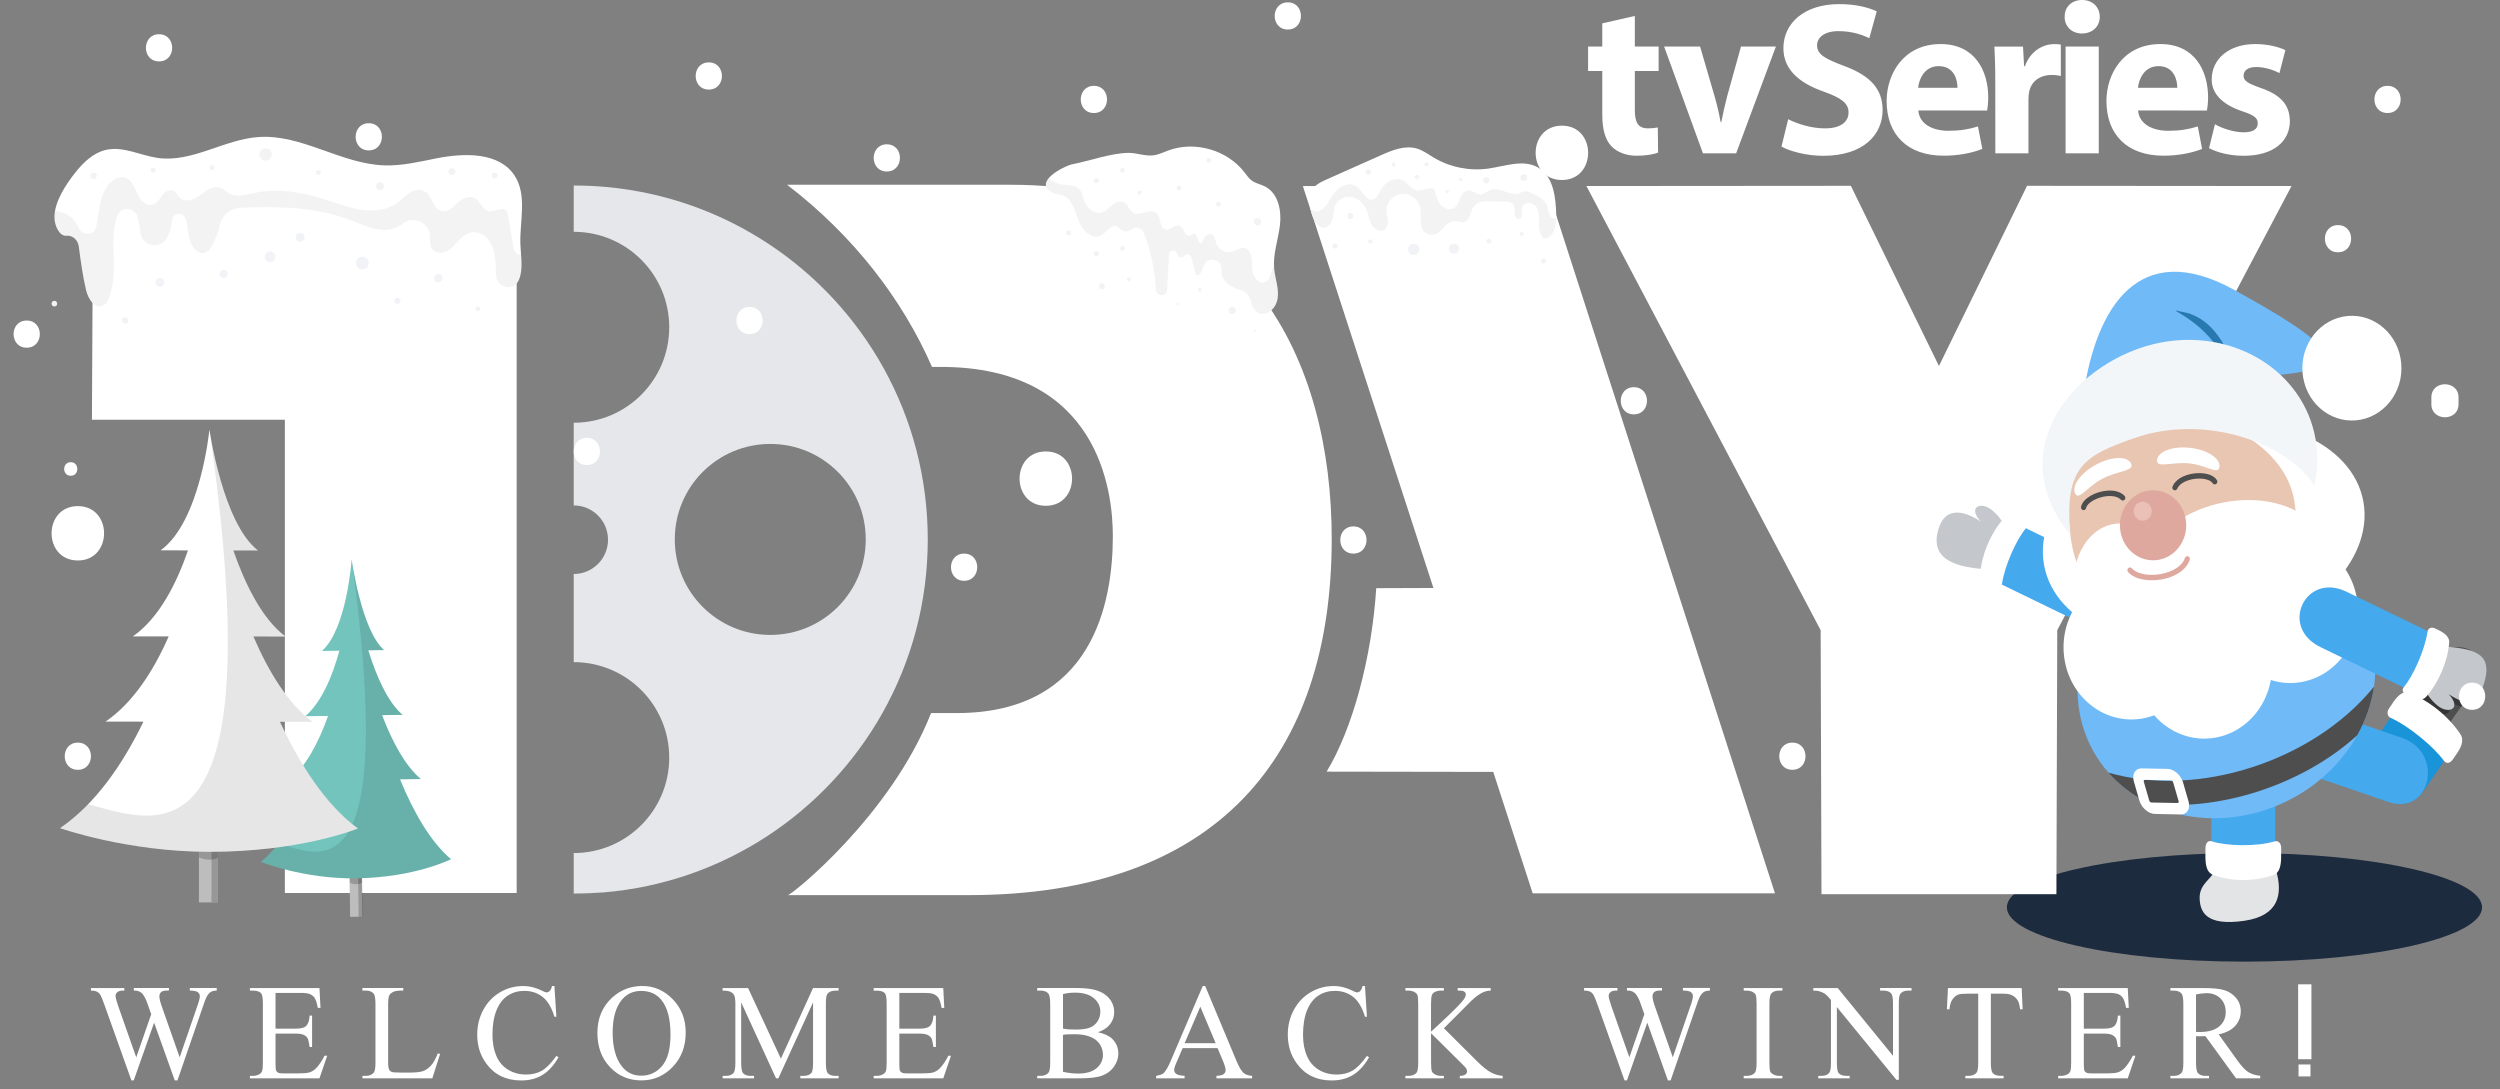 <?xml version="1.0" encoding="utf-8"?>
<!-- Generator: Adobe Illustrator 16.0.0, SVG Export Plug-In . SVG Version: 6.00 Build 0)  -->
<!DOCTYPE svg PUBLIC "-//W3C//DTD SVG 1.1//EN" "http://www.w3.org/Graphics/SVG/1.1/DTD/svg11.dtd">
<svg version="1.1" id="Layer_1" xmlns="http://www.w3.org/2000/svg" xmlns:xlink="http://www.w3.org/1999/xlink" x="0px" y="0px"
	 width="184.018px" height="80.191px" viewBox="0 0 184.018 80.191" enable-background="new 0 0 184.018 80.191"
	 xml:space="preserve">
<rect x="0" y="0" width="184.018" height="80.191" fill="#808080" stroke="none"/>
<polygon fill="#FFFFFF" points="6.854,13.563 38.03,13.563 38.03,65.731 20.968,65.731 20.968,30.896 6.767,30.896 "/>
<path fill-rule="evenodd" clip-rule="evenodd" fill="#1D2B3F" d="M165.208,70.784c9.633,0,17.49-1.795,17.49-3.998
	c0-2.2-7.857-3.997-17.49-3.997c-9.631,0-17.488,1.797-17.488,3.997C147.72,68.989,155.577,70.784,165.208,70.784z"/>
<path fill="#FFFFFF" d="M113.865,13.721l16.785,52.033h-17.834l-2.902-8.937l-12.265-0.02c1.896-3.123,3.326-8.36,3.652-13.502
	l4.209-0.015L95.9,13.697L113.865,13.721z"/>
<path fill="#E5E7EA" d="M42.229,65.77v-2.979c3.889,0,7.031-3.146,7.031-7.023c0-3.886-3.146-7.031-7.031-7.031V42.25
	c1.396,0,2.526-1.131,2.526-2.521c0-1.396-1.131-2.526-2.526-2.526v-6.086c3.889,0,7.031-3.146,7.031-7.03
	c0-3.884-3.146-7.025-7.031-7.025v-3.406c0.805,0,1.596,0.036,2.37,0.105c8.823,0.797,16.378,5.983,20.457,13.365
	c2.063,3.73,3.234,8.021,3.234,12.589c0,4.642-1.211,8.989-3.335,12.769c-4.127,7.33-11.696,12.463-20.521,13.203
	C43.712,65.739,42.973,65.77,42.229,65.77L42.229,65.77z M56.7,32.677c-3.885,0-7.031,3.146-7.031,7.027
	c0,3.888,3.146,7.031,7.031,7.031c3.883,0,7.025-3.146,7.025-7.031C63.73,35.823,60.583,32.677,56.7,32.677z"/>
<path fill="#FFFFFF" d="M68.602,27.007h0.642c11.645,0,12.669,9.148,12.669,12.445c0,4.906-1.466,13.035-11.497,13.035h-1.882
	c-2.986,7.58-10.286,13.4-10.535,13.4h13.296c18.233,0,26.729-10.184,26.729-26.218c0-13.186-6.146-26.069-23.579-26.069H57.936
	C62.841,17.359,66.434,22.052,68.602,27.007z"/>
<path fill="#FFFFFF" d="M117.94,1.719v1.704h-1.045v1.803h1.045v3.216c0,1.107,0.229,1.865,0.681,2.332
	c0.387,0.399,1.045,0.689,1.834,0.689c0.688,0,1.271-0.101,1.592-0.229l-0.02-1.85c-0.179,0.029-0.421,0.063-0.726,0.063
	c-0.74,0-0.966-0.435-0.966-1.383v-2.84h1.752V3.425h-1.752V1.174L117.94,1.719L117.94,1.719z M122.492,3.425l2.856,7.859h2.445
	l2.926-7.859h-2.569l-1.015,3.648c-0.177,0.675-0.306,1.271-0.435,1.913h-0.051c-0.109-0.627-0.259-1.254-0.447-1.913l-1.063-3.646
	L122.492,3.425L122.492,3.425z"/>
<path fill="#FFFFFF" d="M131.129,10.789c0.611,0.342,1.834,0.68,3.072,0.68c2.976,0,4.373-1.563,4.373-3.377
	c0-1.525-0.899-2.522-2.813-3.229c-1.396-0.531-2.011-0.836-2.011-1.527c0-0.563,0.517-1.045,1.576-1.045
	c1.061,0,1.834,0.31,2.269,0.519l0.547-1.979c-0.646-0.289-1.545-0.528-2.767-0.528c-2.559,0-4.104,1.396-4.104,3.247
	c0,1.574,1.179,2.571,2.979,3.198c1.304,0.468,1.816,0.854,1.816,1.527c0,0.707-0.599,1.174-1.724,1.174
	c-1.045,0-2.06-0.338-2.718-0.676L131.129,10.789L131.129,10.789z M162.602,10.903c0.601,0.321,1.517,0.563,2.541,0.563
	c2.252,0,3.408-1.098,3.408-2.561c-0.017-1.158-0.644-1.914-2.138-2.428c-0.965-0.338-1.271-0.531-1.271-0.9
	c0-0.397,0.338-0.644,0.938-0.644c0.674,0,1.351,0.257,1.703,0.448l0.437-1.688c-0.479-0.241-1.304-0.45-2.222-0.45
	c-1.944,0-3.199,1.109-3.199,2.593c-0.016,0.916,0.611,1.802,2.236,2.35c0.916,0.306,1.151,0.498,1.151,0.898
	c0,0.397-0.305,0.655-1.045,0.655c-0.724,0-1.653-0.317-2.104-0.595L162.602,10.903L162.602,10.903z M162.449,8.135
	c0.028-0.18,0.082-0.546,0.082-0.964c0-1.944-0.967-3.928-3.508-3.928c-2.732,0-3.974,2.203-3.974,4.196
	c0,2.461,1.526,4.021,4.194,4.021c1.063,0,2.043-0.181,2.847-0.499l-0.317-1.654c-0.658,0.21-1.339,0.32-2.175,0.32
	c-1.142,0-2.139-0.48-2.219-1.496L162.449,8.135L162.449,8.135z M157.369,6.464c0.063-0.658,0.479-1.596,1.513-1.596
	c1.125,0,1.383,0.997,1.383,1.596H157.369L157.369,6.464z M154.484,11.288V3.425h-2.441v7.859L154.484,11.288L154.484,11.288z
	 M153.262,0c-0.789,0-1.304,0.531-1.287,1.238c-0.017,0.676,0.498,1.227,1.271,1.227c0.806,0,1.313-0.551,1.313-1.227
	C154.548,0.532,154.049,0,153.262,0L153.262,0z M146.871,11.288h2.438V7.3c0-0.19,0.021-0.39,0.052-0.547
	c0.157-0.759,0.771-1.235,1.674-1.235c0.271,0,0.479,0.03,0.656,0.079V3.281c-0.179-0.032-0.289-0.032-0.517-0.032
	c-0.756,0-1.722,0.482-2.123,1.624h-0.063l-0.079-1.442h-2.104c0.03,0.677,0.063,1.433,0.063,2.59L146.871,11.288L146.871,11.288z
	 M146.268,8.135c0.031-0.18,0.08-0.546,0.08-0.964c0-1.944-0.965-3.928-3.506-3.928c-2.729,0-3.972,2.203-3.972,4.196
	c0,2.461,1.522,4.021,4.195,4.021c1.063,0,2.041-0.181,2.848-0.499l-0.321-1.654c-0.658,0.21-1.334,0.32-2.171,0.32
	c-1.145,0-2.139-0.48-2.219-1.496L146.268,8.135L146.268,8.135z M141.188,6.464c0.063-0.658,0.479-1.596,1.515-1.596
	c1.127,0,1.383,0.997,1.383,1.596H141.188z"/>
<g>
	<path fill="#FFFFFF" d="M15.953,72.728v0.188c-0.177,0-0.317,0.03-0.426,0.091c-0.107,0.062-0.212,0.178-0.313,0.35
		c-0.063,0.117-0.164,0.389-0.305,0.813l-1.847,5.355h-0.198l-1.519-4.248l-1.5,4.248H9.672l-1.969-5.521
		c-0.148-0.409-0.244-0.649-0.287-0.721C7.35,73.151,7.261,73.056,7.149,73c-0.111-0.056-0.263-0.085-0.454-0.085v-0.188H9.15v0.188
		H9.033c-0.173,0-0.304,0.038-0.394,0.114s-0.135,0.169-0.135,0.278c0,0.116,0.07,0.381,0.211,0.791l1.313,3.731l1.103-3.176
		l-0.199-0.557l-0.158-0.445c-0.069-0.16-0.147-0.303-0.233-0.428c-0.039-0.063-0.09-0.115-0.152-0.158
		c-0.082-0.06-0.164-0.101-0.246-0.123c-0.059-0.021-0.156-0.029-0.293-0.029v-0.188h2.584v0.188h-0.176
		c-0.18,0-0.313,0.038-0.398,0.114s-0.129,0.183-0.129,0.319c0,0.168,0.074,0.457,0.224,0.866l1.271,3.615l1.26-3.662
		c0.148-0.405,0.224-0.688,0.224-0.844c0-0.078-0.024-0.149-0.073-0.214c-0.049-0.065-0.108-0.108-0.179-0.132
		c-0.125-0.043-0.287-0.064-0.486-0.064v-0.188h1.984V72.728z"/>
	<path fill="#FFFFFF" d="M20.281,73.086v2.631h1.466c0.379,0,0.633-0.059,0.762-0.176c0.168-0.147,0.262-0.41,0.281-0.785h0.182
		v2.31h-0.182c-0.047-0.324-0.093-0.531-0.136-0.621c-0.063-0.113-0.159-0.202-0.293-0.268c-0.133-0.064-0.338-0.097-0.614-0.097
		h-1.466v2.187c0,0.293,0.015,0.471,0.041,0.532c0.027,0.063,0.074,0.113,0.142,0.152c0.066,0.039,0.188,0.059,0.369,0.059h1.131
		c0.375,0,0.646-0.024,0.816-0.075c0.171-0.052,0.333-0.152,0.489-0.306c0.203-0.207,0.41-0.514,0.621-0.92h0.193l-0.568,1.664
		h-5.121v-0.182h0.234c0.156,0,0.305-0.037,0.445-0.111c0.104-0.055,0.178-0.134,0.217-0.237c0.039-0.103,0.059-0.316,0.059-0.642
		v-4.318c0-0.418-0.043-0.676-0.129-0.772c-0.121-0.129-0.318-0.193-0.592-0.193h-0.234v-0.188h5.121l0.076,1.459h-0.199
		c-0.065-0.353-0.142-0.594-0.226-0.725s-0.206-0.229-0.366-0.296c-0.133-0.055-0.363-0.082-0.691-0.082H20.281z"/>
	<path fill="#FFFFFF" d="M32.226,77.539l0.17,0.035l-0.574,1.799h-5.145v-0.182h0.252c0.277,0,0.479-0.09,0.604-0.271
		c0.069-0.104,0.104-0.348,0.104-0.727v-4.289c0-0.41-0.047-0.67-0.141-0.779c-0.129-0.141-0.318-0.211-0.568-0.211h-0.252v-0.188
		h3.006v0.188c-0.348-0.008-0.593,0.023-0.734,0.094c-0.143,0.071-0.241,0.157-0.297,0.262c-0.055,0.104-0.082,0.354-0.082,0.753
		v4.172c0,0.27,0.027,0.455,0.082,0.557c0.043,0.07,0.105,0.121,0.188,0.152s0.336,0.047,0.762,0.047h0.486
		c0.508,0,0.863-0.038,1.065-0.114c0.203-0.075,0.393-0.209,0.565-0.397C31.892,78.25,32.062,77.949,32.226,77.539z"/>
	<path fill="#FFFFFF" d="M40.808,72.576l0.146,2.262h-0.146c-0.203-0.676-0.492-1.162-0.867-1.459s-0.825-0.444-1.354-0.444
		c-0.438,0-0.835,0.111-1.192,0.337c-0.356,0.225-0.638,0.582-0.841,1.071c-0.203,0.49-0.305,1.1-0.305,1.825
		c0,0.599,0.096,1.117,0.287,1.56c0.19,0.441,0.48,0.778,0.869,1.014c0.39,0.235,0.829,0.352,1.321,0.352
		c0.435,0,0.814-0.092,1.144-0.274c0.329-0.184,0.688-0.549,1.084-1.096l0.157,0.1c-0.336,0.586-0.726,1.017-1.169,1.292
		c-0.442,0.275-0.97,0.413-1.579,0.413c-1.102,0-1.952-0.408-2.555-1.226c-0.453-0.604-0.68-1.321-0.68-2.149
		c0-0.66,0.148-1.269,0.448-1.822c0.299-0.554,0.708-0.985,1.228-1.292c0.521-0.307,1.086-0.46,1.699-0.46
		c0.483,0,0.959,0.119,1.424,0.357c0.141,0.073,0.238,0.11,0.293,0.11c0.09,0,0.168-0.032,0.234-0.1
		c0.086-0.086,0.145-0.209,0.176-0.369L40.808,72.576L40.808,72.576z"/>
	<path fill="#FFFFFF" d="M47.287,72.576c0.858,0,1.604,0.327,2.237,0.981c0.634,0.653,0.949,1.472,0.949,2.451
		c0,1.013-0.316,1.852-0.952,2.518c-0.635,0.666-1.404,0.999-2.312,0.999c-0.918,0-1.688-0.325-2.307-0.977
		c-0.618-0.65-0.929-1.49-0.929-2.521c0-1.055,0.357-1.916,1.072-2.584C45.674,72.865,46.42,72.576,47.287,72.576z M47.193,72.939
		c-0.594,0-1.069,0.221-1.43,0.662c-0.445,0.547-0.668,1.348-0.668,2.401c0,1.09,0.23,1.927,0.691,2.509
		c0.358,0.444,0.83,0.668,1.412,0.668c0.625,0,1.141-0.243,1.547-0.729c0.405-0.486,0.608-1.255,0.608-2.306
		c0-1.142-0.223-1.986-0.668-2.537C48.324,73.162,47.826,72.939,47.193,72.939z"/>
	<path fill="#FFFFFF" d="M57.122,79.373l-2.566-5.59v4.436c0,0.41,0.045,0.666,0.135,0.769c0.117,0.137,0.31,0.205,0.574,0.205h0.24
		v0.182h-2.314v-0.182h0.234c0.277,0,0.475-0.084,0.592-0.252c0.074-0.109,0.111-0.351,0.111-0.722v-4.342
		c0-0.293-0.031-0.504-0.094-0.633c-0.048-0.094-0.133-0.172-0.256-0.234c-0.122-0.062-0.318-0.094-0.589-0.094v-0.188h1.875
		l2.414,5.196l2.367-5.196h1.881v0.188h-0.223c-0.285,0-0.488,0.084-0.609,0.252c-0.069,0.103-0.104,0.338-0.104,0.709v4.342
		c0,0.41,0.045,0.666,0.135,0.769c0.121,0.137,0.313,0.205,0.58,0.205h0.223v0.182H58.91v-0.182h0.233
		c0.285,0,0.486-0.084,0.604-0.252c0.065-0.109,0.1-0.351,0.1-0.722v-4.436l-2.555,5.59H57.122z"/>
	<path fill="#FFFFFF" d="M66.197,73.086v2.631h1.466c0.379,0,0.633-0.059,0.762-0.176c0.168-0.147,0.262-0.41,0.281-0.785h0.182
		v2.31h-0.182c-0.047-0.324-0.093-0.531-0.136-0.621c-0.063-0.113-0.159-0.202-0.293-0.268c-0.133-0.064-0.338-0.097-0.614-0.097
		h-1.466v2.187c0,0.293,0.015,0.471,0.041,0.532c0.027,0.063,0.074,0.113,0.142,0.152c0.066,0.039,0.188,0.059,0.369,0.059h1.131
		c0.375,0,0.646-0.024,0.816-0.075c0.171-0.052,0.333-0.152,0.489-0.306c0.203-0.207,0.41-0.514,0.621-0.92h0.193l-0.568,1.664
		H64.31v-0.182h0.234c0.156,0,0.305-0.037,0.444-0.111c0.105-0.055,0.179-0.134,0.218-0.237c0.039-0.103,0.059-0.316,0.059-0.642
		v-4.318c0-0.418-0.043-0.676-0.129-0.772c-0.121-0.129-0.318-0.193-0.592-0.193H64.31v-0.188h5.121l0.076,1.459h-0.199
		c-0.065-0.353-0.142-0.594-0.226-0.725s-0.206-0.229-0.366-0.296c-0.133-0.055-0.363-0.082-0.691-0.082H66.197z"/>
	<path fill="#FFFFFF" d="M80.812,75.98c0.461,0.098,0.808,0.254,1.037,0.469c0.313,0.305,0.469,0.672,0.469,1.102
		c0,0.332-0.104,0.649-0.313,0.952c-0.209,0.304-0.496,0.523-0.861,0.662c-0.365,0.14-0.921,0.208-1.667,0.208h-3.129v-0.182h0.246
		c0.277,0,0.479-0.088,0.604-0.265c0.069-0.112,0.104-0.354,0.104-0.727v-4.295c0-0.41-0.047-0.67-0.141-0.779
		c-0.125-0.141-0.314-0.211-0.568-0.211h-0.246v-0.188h2.871c0.531,0,0.959,0.039,1.283,0.116c0.492,0.117,0.867,0.326,1.125,0.628
		c0.258,0.301,0.387,0.646,0.387,1.036c0,0.328-0.102,0.623-0.305,0.886C81.506,75.655,81.206,75.851,80.812,75.98z M78.245,75.717
		c0.121,0.023,0.259,0.04,0.413,0.051c0.153,0.01,0.324,0.015,0.513,0.015c0.479,0,0.839-0.051,1.075-0.152
		c0.235-0.101,0.42-0.258,0.551-0.469s0.196-0.443,0.196-0.697c0-0.391-0.16-0.722-0.48-0.992c-0.32-0.271-0.781-0.407-1.383-0.407
		c-0.328,0-0.623,0.035-0.885,0.104V75.717z M78.245,78.892c0.375,0.086,0.748,0.129,1.119,0.129c0.594,0,1.046-0.133,1.355-0.398
		c0.31-0.265,0.466-0.592,0.466-0.979c0-0.263-0.069-0.513-0.211-0.75c-0.141-0.238-0.37-0.427-0.688-0.563
		c-0.318-0.137-0.71-0.205-1.176-0.205c-0.202,0-0.377,0.003-0.521,0.009c-0.145,0.007-0.26,0.02-0.346,0.038V78.892z"/>
	<path fill="#FFFFFF" d="M89.622,77.152H87.05l-0.451,1.049c-0.113,0.254-0.17,0.443-0.17,0.568c0,0.104,0.049,0.196,0.146,0.274
		c0.097,0.078,0.305,0.127,0.62,0.146v0.182h-2.092V79.19c0.281-0.051,0.461-0.115,0.539-0.193c0.168-0.156,0.353-0.475,0.551-0.955
		l2.339-5.467h0.176l2.309,5.525c0.188,0.444,0.357,0.733,0.51,0.866c0.153,0.134,0.363,0.207,0.634,0.224v0.182h-2.62V79.19
		c0.266-0.012,0.443-0.057,0.536-0.132c0.092-0.076,0.138-0.169,0.138-0.278c0-0.141-0.064-0.367-0.193-0.68L89.622,77.152z
		 M89.482,76.789L88.351,74.1l-1.154,2.688H89.482z"/>
	<path fill="#FFFFFF" d="M100.471,72.576l0.146,2.262h-0.146c-0.203-0.676-0.492-1.162-0.867-1.459s-0.826-0.444-1.354-0.444
		c-0.438,0-0.835,0.111-1.192,0.337c-0.356,0.225-0.638,0.582-0.841,1.071c-0.203,0.49-0.305,1.1-0.305,1.825
		c0,0.599,0.096,1.117,0.287,1.56c0.19,0.441,0.48,0.778,0.869,1.014c0.39,0.235,0.829,0.352,1.321,0.352
		c0.435,0,0.814-0.092,1.144-0.274c0.328-0.184,0.688-0.549,1.084-1.096l0.157,0.1c-0.336,0.586-0.726,1.017-1.169,1.292
		c-0.442,0.275-0.97,0.413-1.579,0.413c-1.102,0-1.952-0.408-2.555-1.226c-0.453-0.604-0.68-1.321-0.68-2.149
		c0-0.66,0.148-1.269,0.448-1.822c0.299-0.554,0.708-0.985,1.228-1.292s1.086-0.46,1.699-0.46c0.483,0,0.959,0.119,1.424,0.357
		c0.141,0.073,0.238,0.11,0.293,0.11c0.09,0,0.168-0.032,0.234-0.1c0.086-0.086,0.145-0.209,0.176-0.369L100.471,72.576
		L100.471,72.576z"/>
	<path fill="#FFFFFF" d="M106.281,75.687l2.448,2.438c0.402,0.398,0.745,0.672,1.028,0.82c0.283,0.147,0.567,0.229,0.853,0.246
		v0.182h-3.157v-0.182c0.188,0,0.322-0.032,0.406-0.098c0.084-0.064,0.126-0.136,0.126-0.214s-0.016-0.147-0.047-0.211
		c-0.03-0.063-0.135-0.178-0.311-0.346l-2.291-2.268V78.2c0,0.332,0.021,0.555,0.063,0.668c0.031,0.078,0.101,0.146,0.205,0.205
		c0.138,0.078,0.285,0.117,0.445,0.117h0.229v0.182h-2.829V79.19h0.233c0.273,0,0.471-0.08,0.592-0.24
		c0.078-0.102,0.117-0.352,0.117-0.75v-4.295c0-0.332-0.02-0.555-0.059-0.668c-0.035-0.082-0.104-0.152-0.205-0.211
		c-0.146-0.074-0.293-0.111-0.445-0.111h-0.233v-0.188h2.829v0.188h-0.229c-0.152,0-0.301,0.035-0.445,0.105
		c-0.102,0.055-0.172,0.135-0.211,0.239c-0.039,0.105-0.059,0.32-0.059,0.646v2.033c0.065-0.063,0.291-0.271,0.674-0.621
		c0.965-0.892,1.551-1.484,1.758-1.781c0.086-0.129,0.129-0.242,0.129-0.34c0-0.074-0.034-0.14-0.103-0.196
		c-0.069-0.056-0.184-0.085-0.343-0.085h-0.152v-0.188h2.432v0.188c-0.141,0.004-0.27,0.022-0.387,0.057
		c-0.117,0.033-0.261,0.102-0.431,0.204c-0.17,0.104-0.378,0.271-0.624,0.501c-0.074,0.066-0.406,0.4-0.996,1.003L106.281,75.687z"
		/>
	<path fill="#FFFFFF" d="M125.86,72.728v0.188c-0.176,0-0.316,0.03-0.425,0.091c-0.107,0.062-0.212,0.178-0.313,0.35
		c-0.063,0.117-0.164,0.389-0.306,0.813l-1.846,5.355h-0.199l-1.518-4.248l-1.5,4.248h-0.176l-1.97-5.521
		c-0.147-0.409-0.243-0.649-0.287-0.721c-0.065-0.133-0.154-0.228-0.267-0.284c-0.112-0.056-0.263-0.085-0.454-0.085v-0.188h2.455
		v0.188h-0.117c-0.172,0-0.303,0.038-0.393,0.114s-0.135,0.169-0.135,0.278c0,0.116,0.069,0.381,0.211,0.791l1.313,3.731
		l1.103-3.176l-0.199-0.557l-0.158-0.445c-0.07-0.16-0.147-0.303-0.234-0.428c-0.038-0.063-0.09-0.115-0.151-0.158
		c-0.082-0.06-0.164-0.101-0.246-0.123c-0.06-0.021-0.156-0.029-0.293-0.029v-0.188h2.584v0.188h-0.176
		c-0.181,0-0.313,0.038-0.398,0.114s-0.129,0.183-0.129,0.319c0,0.168,0.074,0.457,0.223,0.866l1.271,3.615l1.26-3.662
		c0.148-0.405,0.223-0.688,0.223-0.844c0-0.078-0.023-0.149-0.072-0.214c-0.049-0.065-0.108-0.108-0.18-0.132
		c-0.125-0.043-0.286-0.064-0.485-0.064v-0.188h1.984V72.728z"/>
	<path fill="#FFFFFF" d="M131.196,79.191v0.182h-2.848v-0.182h0.234c0.272,0,0.473-0.08,0.598-0.24
		c0.078-0.102,0.117-0.352,0.117-0.75v-4.295c0-0.332-0.021-0.555-0.06-0.668c-0.034-0.082-0.104-0.152-0.204-0.211
		c-0.142-0.074-0.291-0.111-0.451-0.111h-0.234v-0.188h2.848v0.188h-0.245c-0.271,0-0.466,0.078-0.587,0.234
		c-0.081,0.104-0.122,0.356-0.122,0.756v4.295c0,0.332,0.02,0.555,0.059,0.668c0.035,0.078,0.104,0.146,0.205,0.205
		c0.141,0.078,0.289,0.117,0.445,0.117H131.196z"/>
	<path fill="#FFFFFF" d="M133.473,72.728h1.799l4.066,4.985v-3.838c0-0.405-0.047-0.66-0.142-0.762
		c-0.125-0.133-0.315-0.199-0.573-0.199h-0.234v-0.188h2.314v0.188h-0.234c-0.281,0-0.48,0.084-0.598,0.252
		c-0.07,0.103-0.105,0.338-0.105,0.709v5.607h-0.176l-4.383-5.355v4.09c0,0.41,0.043,0.666,0.129,0.769
		c0.125,0.137,0.317,0.205,0.58,0.205h0.233v0.182h-2.313v-0.182h0.233c0.285,0,0.482-0.084,0.593-0.252
		c0.073-0.109,0.11-0.351,0.11-0.722v-4.61c-0.19-0.23-0.336-0.381-0.434-0.451s-0.244-0.137-0.439-0.199
		c-0.09-0.026-0.231-0.041-0.428-0.041L133.473,72.728L133.473,72.728z"/>
	<path fill="#FFFFFF" d="M148.81,72.728l0.07,1.563h-0.182c-0.039-0.281-0.089-0.479-0.146-0.592
		c-0.102-0.188-0.237-0.327-0.407-0.419s-0.392-0.138-0.665-0.138h-0.938v5.073c0,0.41,0.045,0.666,0.135,0.769
		c0.121,0.137,0.313,0.205,0.574,0.205h0.229v0.182h-2.817V79.19h0.239c0.277,0,0.478-0.084,0.599-0.252
		c0.074-0.109,0.11-0.351,0.11-0.722v-5.073h-0.809c-0.309,0-0.527,0.021-0.656,0.063c-0.172,0.066-0.316,0.188-0.437,0.366
		s-0.19,0.417-0.214,0.718h-0.188l0.076-1.563L148.81,72.728L148.81,72.728z"/>
	<path fill="#FFFFFF" d="M153.384,73.086v2.631h1.465c0.379,0,0.633-0.059,0.762-0.176c0.168-0.147,0.263-0.41,0.281-0.785h0.183
		v2.31h-0.183c-0.047-0.324-0.092-0.531-0.135-0.621c-0.063-0.113-0.16-0.202-0.293-0.268c-0.133-0.064-0.338-0.097-0.615-0.097
		h-1.465v2.187c0,0.293,0.014,0.471,0.041,0.532c0.027,0.063,0.074,0.113,0.141,0.152c0.067,0.039,0.189,0.059,0.369,0.059h1.131
		c0.375,0,0.647-0.024,0.817-0.075c0.17-0.052,0.333-0.152,0.489-0.306c0.203-0.207,0.41-0.514,0.621-0.92h0.192l-0.567,1.664
		h-5.121v-0.182h0.233c0.156,0,0.306-0.037,0.445-0.111c0.105-0.055,0.178-0.134,0.217-0.237c0.039-0.103,0.06-0.316,0.06-0.642
		v-4.318c0-0.418-0.043-0.676-0.129-0.772c-0.121-0.129-0.318-0.193-0.593-0.193h-0.233v-0.188h5.121l0.075,1.459h-0.198
		c-0.066-0.353-0.143-0.594-0.227-0.725s-0.206-0.229-0.366-0.296c-0.133-0.055-0.362-0.082-0.69-0.082H153.384z"/>
	<path fill="#FFFFFF" d="M166.361,79.373h-1.77l-2.256-3.104c-0.164,0.004-0.299,0.006-0.404,0.006c-0.043,0-0.088,0-0.135,0
		s-0.099-0.002-0.152-0.006v1.934c0,0.414,0.045,0.674,0.135,0.779c0.13,0.141,0.314,0.211,0.558,0.211h0.264v0.182h-2.848v-0.182
		h0.252c0.281,0,0.481-0.09,0.604-0.271c0.066-0.104,0.101-0.346,0.101-0.721v-4.295c0-0.414-0.045-0.674-0.135-0.779
		c-0.13-0.141-0.318-0.211-0.568-0.211h-0.252v-0.188h2.42c0.707,0,1.228,0.053,1.562,0.157c0.334,0.105,0.617,0.296,0.851,0.568
		c0.232,0.273,0.349,0.601,0.349,0.979c0,0.409-0.133,0.767-0.397,1.068c-0.266,0.303-0.677,0.516-1.23,0.637l1.365,1.903
		c0.315,0.438,0.587,0.729,0.812,0.873c0.226,0.145,0.52,0.236,0.883,0.275v0.183H166.361z M161.644,75.957
		c0.063,0,0.115,0.001,0.158,0.003s0.082,0.003,0.117,0.003c0.633,0,1.108-0.137,1.43-0.41c0.321-0.272,0.48-0.62,0.48-1.043
		c0-0.422-0.129-0.762-0.388-1.02c-0.258-0.258-0.602-0.387-1.03-0.387c-0.188,0-0.443,0.03-0.769,0.094L161.644,75.957
		L161.644,75.957z"/>
	<path fill="#FFFFFF" d="M169.159,77.967v-5.514h0.979v5.514H169.159z M170.068,79.232h-0.879v-0.879h0.879V79.232z"/>
</g>
<g>
	<path fill="#FFFFFF" d="M83.057,11.253c0.616-0.006,1.222,0.256,1.833,0.182c0.391-0.048,0.749-0.229,1.118-0.364
		c1.949-0.717,4.327-0.031,5.595,1.615c0.164,0.212,0.315,0.442,0.53,0.602c0.292,0.215,0.667,0.277,0.989,0.442
		c0.963,0.494,1.221,1.768,1.092,2.842c-0.129,1.074-0.526,2.129-0.427,3.206c0.068,0.729,0.363,1.435,0.258,2.174
		c-0.05,0.351-0.221,0.679-0.49,0.907c-0.708,0.597-1.356,0.011-1.455-0.61c-0.072-0.451-0.423-0.812-0.863-0.935
		c-0.675-0.189-1.252-0.554-1.322-1.214c-0.02-0.184,0.008-0.375-0.042-0.552c-0.142-0.499-0.969-0.58-1.204-0.118
		c-0.179,0.35-0.305,0.99-0.644,0.792l-0.339-1.277c-0.062-0.234-0.362-0.301-0.518-0.115l-0.003,0.004
		c-0.151,0.181-0.437,0.117-0.508-0.108c-0.01-0.029-0.02-0.057-0.031-0.085c-0.117-0.3-0.56-0.233-0.578,0.089l-0.147,2.589
		c0,0.009,0,0.017-0.001,0.026c-0.038,0.517-0.804,0.498-0.826-0.02c-0.063-1.434-0.365-2.859-0.891-4.195
		c-0.145-0.367-0.592-0.477-0.912-0.246c-0.212,0.152-0.448,0.215-0.67,0.08c-0.135-0.083-0.227-0.228-0.371-0.293
		c-0.444-0.201-0.776,0.447-1.208,0.671c-0.676,0.351-1.396-0.427-1.651-1.145c-0.255-0.718-0.478-1.606-1.204-1.835
		c-0.223-0.07-0.468-0.064-0.677-0.168c-1.547-0.768,0.849-1.988,1.468-2.11C80.226,11.836,81.8,11.265,83.057,11.253z"/>
	<path opacity="0.05" d="M93.788,19.778c-0.005-0.052-0.008-0.103-0.01-0.154c-0.002,0.002-0.004,0.004-0.005,0.006
		c-0.262,0.35-0.228,0.931-0.621,1.12c-0.42,0.203-0.871-0.281-0.951-0.741c-0.079-0.46,0.021-0.958-0.177-1.38
		c-0.08-0.173-0.219-0.331-0.403-0.377c-0.322-0.082-0.619,0.187-0.937,0.282c-0.446,0.132-0.972-0.131-1.132-0.568
		c-0.093-0.255-0.106-0.592-0.354-0.704c-0.338-0.154-0.627,0.287-0.74,0.641c-0.334,0.078-0.271-0.731-0.612-0.696
		c-0.103,0.011-0.176,0.107-0.274,0.139c-0.362,0.113-0.401-0.602-0.753-0.741c-0.335-0.132-0.646,0.353-1.002,0.3
		c-0.498-0.073-0.33-0.924-0.722-1.24c-0.457-0.369-1.193,0.296-1.697-0.005c-0.295-0.176-0.361-0.611-0.664-0.771
		c-0.275-0.145-0.615,0.005-0.856,0.201c-0.241,0.196-0.455,0.446-0.751,0.54c-0.582,0.183-1.176-0.346-1.358-0.928
		c-0.077-0.246-0.112-0.516-0.272-0.718c-0.337-0.427-0.995-0.325-1.526-0.443c-0.32-0.072-0.572-0.227-0.767-0.433
		c-0.314,0.366-0.357,0.765,0.29,1.086c0.208,0.104,0.454,0.098,0.677,0.168c0.727,0.229,0.949,1.117,1.204,1.835
		c0.256,0.717,0.975,1.495,1.651,1.145c0.433-0.224,0.765-0.872,1.208-0.671c0.145,0.065,0.236,0.21,0.371,0.293
		c0.223,0.135,0.458,0.072,0.67-0.08c0.32-0.23,0.767-0.121,0.912,0.246c0.526,1.336,0.828,2.761,0.891,4.195
		c0.022,0.518,0.788,0.537,0.826,0.02c0-0.009,0.001-0.017,0.001-0.026l0.147-2.589c0.018-0.322,0.46-0.389,0.578-0.089
		c0.011,0.028,0.021,0.056,0.031,0.085c0.071,0.225,0.356,0.289,0.508,0.108l0.003-0.004c0.155-0.186,0.456-0.119,0.518,0.115
		l0.339,1.277c0.339,0.198,0.465-0.442,0.644-0.792c0.235-0.462,1.062-0.38,1.204,0.118c0.051,0.177,0.023,0.368,0.042,0.552
		c0.07,0.66,0.647,1.024,1.322,1.214c0.44,0.124,0.791,0.484,0.863,0.935c0.099,0.622,0.747,1.208,1.455,0.61
		c0.27-0.228,0.44-0.556,0.49-0.907C94.152,21.213,93.857,20.508,93.788,19.778z"/>
	<circle opacity="0.05" cx="86.781" cy="13.851" r="0.174"/>
	<circle opacity="0.05" cx="89.683" cy="15.03" r="0.182"/>
	<circle opacity="0.05" cx="92.559" cy="16.318" r="0.271"/>
	<circle opacity="0.05" cx="88.98" cy="11.8" r="0.177"/>
	<circle opacity="0.05" cx="82.626" cy="12.54" r="0.172"/>
	<circle opacity="0.05" cx="80.705" cy="13.294" r="0.187"/>
	<circle opacity="0.05" cx="83.878" cy="14.175" r="0.146"/>
	<circle fill="#F2F3F7" cx="88.31" cy="21.323" r="0.125"/>
	<circle fill="#F2F3F7" cx="86.695" cy="22.368" r="0.087"/>
	<circle fill="#F2F3F7" cx="83.103" cy="20.568" r="0.145"/>
	<circle fill="#F2F3F7" cx="80.705" cy="18.673" r="0.187"/>
	<circle fill="#F2F3F7" cx="78.659" cy="17.142" r="0.194"/>
	<circle fill="#F2F3F7" cx="82.626" cy="18.28" r="0.172"/>
	<circle fill="#F2F3F7" cx="81.111" cy="21.068" r="0.219"/>
	<circle fill="#F2F3F7" cx="90.696" cy="22.843" r="0.266"/>
	<circle fill="#F2F3F7" cx="92.366" cy="24.333" r="0.078"/>
</g>
<g>
	<path fill="#FFFFFF" d="M96.731,13.778c0.24-0.266,0.581-0.419,0.908-0.566c1.329-0.592,2.657-1.185,3.987-1.777
		c0.851-0.381,1.799-0.769,2.692-0.493c0.436,0.135,0.81,0.416,1.202,0.651c1.199,0.718,2.647,1.011,4.032,0.815
		c1.236-0.175,2.578-0.704,3.659-0.08c1.146,0.661,1.31,2.217,1.341,3.538c0.017,0.718-0.187,1.685-0.904,1.702
		c-0.325-0.261-0.373-0.734-0.367-1.152c0.009-0.418,0.032-0.873-0.213-1.211c-0.246-0.338-0.886-0.381-1.013,0.018
		c-0.1,0.309,0.075,0.809-0.21,0.886c-0.112,0.029-0.224-0.023-0.288-0.118c-0.229-0.328,0.141-0.814-0.344-1.069
		c-0.107-0.057-0.229-0.081-0.351-0.083c-0.502-0.011-1.005-0.021-1.506-0.032c-0.553-0.01-1.022,0.384-1.129,0.926
		c-0.023,0.111-0.056,0.219-0.113,0.322c-0.101,0.182-0.285,0.313-0.493,0.306c-0.047-0.001-0.092-0.009-0.132-0.024
		c-0.453-0.156-0.945,0.019-1.229,0.403c-0.107,0.143-0.234,0.274-0.396,0.383c-0.267,0.18-0.617,0.21-0.89,0.043
		c-0.612-0.373-0.283-1.285-0.46-1.963c-0.153-0.593-0.793-1.017-1.398-0.929c-0.723,0.104-1.282,0.917-1.009,1.636
		c0.08,0.21,0.091,0.446,0.019,0.66c-0.227,0.671-0.912,0.422-1.16,0.005c-0.192-0.324-0.227-0.716-0.362-1.068
		c-0.179-0.469-0.569-0.874-1.06-0.987c-0.489-0.114-1.061,0.118-1.265,0.576c-0.19,0.427-0.062,0.971-0.344,1.345
		C96.955,17.752,95.834,14.766,96.731,13.778z"/>
	<path opacity="0.05" d="M113.649,17.569c0.642-0.015,0.871-0.788,0.901-1.464c-0.188,0-0.376-0.088-0.481-0.246
		c-0.137-0.208-0.121-0.481-0.201-0.718c-0.156-0.46-0.64-0.709-1.081-0.913c-0.224-0.104-0.477-0.209-0.705-0.12
		c-0.089,0.034-0.163,0.092-0.249,0.128c-0.104,0.041-0.216,0.047-0.325,0.038c-0.632-0.048-1.264-0.524-1.849-0.276
		c-0.226,0.095-0.415,0.292-0.66,0.307c-0.335,0.019-0.621-0.318-0.957-0.28c-0.281,0.032-0.461,0.313-0.566,0.576
		c-0.106,0.263-0.199,0.558-0.438,0.71c-0.287,0.183-0.689,0.073-0.931-0.167c-0.242-0.239-0.356-0.578-0.444-0.906
		c-0.04-0.157-0.101-0.339-0.256-0.384c-0.067-0.02-0.139-0.006-0.207,0.008c-0.359,0.082-0.737,0.244-1.08,0.106
		c-0.317-0.128-0.491-0.475-0.78-0.656c-0.297-0.186-0.691-0.172-1.004-0.018c-0.314,0.152-0.555,0.428-0.723,0.734
		c-0.176,0.317-0.406,0.74-0.76,0.663c-0.108-0.025-0.201-0.098-0.281-0.177c-0.304-0.302-0.515-0.729-0.913-0.89
		c-0.387-0.156-0.842,0.005-1.155,0.28c-0.315,0.276-0.522,0.649-0.745,1.003c-0.206,0.325-0.494,0.676-0.879,0.658
		c-0.17-0.007-0.313-0.087-0.428-0.206c0.187,1.02,0.865,1.916,1.486,1.084c0.282-0.374,0.153-0.918,0.344-1.345
		c0.204-0.458,0.775-0.69,1.265-0.576c0.49,0.113,0.881,0.518,1.06,0.987c0.136,0.352,0.17,0.744,0.362,1.068
		c0.248,0.417,0.934,0.667,1.16-0.005c0.072-0.214,0.062-0.449-0.019-0.66c-0.273-0.719,0.286-1.531,1.009-1.636
		c0.605-0.088,1.245,0.335,1.398,0.929c0.177,0.678-0.152,1.59,0.46,1.963c0.272,0.167,0.623,0.137,0.89-0.043
		c0.161-0.108,0.288-0.24,0.396-0.383c0.283-0.384,0.775-0.56,1.229-0.403c0.04,0.015,0.085,0.023,0.132,0.024
		c0.208,0.007,0.393-0.125,0.493-0.306c0.058-0.104,0.09-0.211,0.113-0.322c0.106-0.542,0.576-0.936,1.129-0.926
		c0.501,0.01,1.004,0.021,1.506,0.032c0.122,0.002,0.243,0.026,0.351,0.083c0.484,0.255,0.114,0.742,0.344,1.069
		c0.064,0.094,0.176,0.147,0.288,0.118c0.285-0.077,0.11-0.577,0.21-0.886c0.127-0.399,0.767-0.356,1.013-0.018
		c0.245,0.339,0.222,0.793,0.213,1.211C113.276,16.835,113.323,17.307,113.649,17.569z"/>
	<circle opacity="0.05" cx="112.157" cy="13.075" r="0.253"/>
	<circle opacity="0.05" cx="107.511" cy="13.201" r="0.125"/>
	<circle opacity="0.05" cx="104.999" cy="12.099" r="0.146"/>
	<circle opacity="0.05" cx="100.715" cy="12.66" r="0.199"/>
	<circle opacity="0.05" cx="102.576" cy="12.099" r="0.146"/>
	<circle opacity="0.05" cx="104.303" cy="13.031" r="0.171"/>
	<circle opacity="0.05" cx="106.536" cy="14.094" r="0.115"/>
	<circle opacity="0.05" cx="109.391" cy="13.265" r="0.235"/>
	<circle fill="#F2F3F7" cx="112.01" cy="17.217" r="0.147"/>
	<circle fill="#F2F3F7" cx="113.615" cy="19.205" r="0.183"/>
	<circle fill="#F2F3F7" cx="109.6" cy="17.752" r="0.185"/>
	<circle fill="#F2F3F7" cx="107.018" cy="18.305" r="0.368"/>
	<circle fill="#F2F3F7" cx="104.058" cy="18.353" r="0.416"/>
	<circle fill="#F2F3F7" cx="100.866" cy="17.77" r="0.152"/>
	<circle fill="#F2F3F7" cx="98.265" cy="18.11" r="0.19"/>
	<circle fill="#F2F3F7" cx="99.397" cy="15.9" r="0.224"/>
</g>
<polygon fill="#FFFFFF" points="151.367,65.82 145.979,65.82 145.979,65.82 139.462,65.82 139.462,65.82 134.074,65.82 
	134.013,46.387 116.773,13.693 136.236,13.677 142.721,26.94 149.206,13.677 168.672,13.693 151.429,46.387 "/>
<g>
	<path fill="#FFFFFF" d="M5.564,12.673c0.595-0.74,1.329-1.44,2.256-1.645c1.275-0.282,2.541,0.431,3.835,0.604
		c2.509,0.333,4.853-1.372,7.377-1.546c3.171-0.22,6.068,1.977,9.245,2.086c1.285,0.044,2.553-0.257,3.814-0.51
		c2.073-0.415,4.671-0.489,5.806,1.294c0.91,1.431,0.358,3.292,0.406,4.986c0.022,0.755,0.169,1.52,0.016,2.26
		c-0.03,0.141-0.074,0.282-0.133,0.417c-0.356,0.828-1.613,0.598-1.669-0.302c-0.055-0.874,0.018-1.788-0.481-2.553
		c-0.239-0.367-0.616-0.637-1.052-0.67c-1.165-0.09-1.458,1.434-2.528,1.511c-0.192,0.013-0.39-0.033-0.537-0.155
		c-0.325-0.268-0.252-0.689-0.269-1.065c0-0.009,0-0.018-0.001-0.025c-0.057-0.981-1.229-1.509-2-0.899
		c-0.377,0.299-0.89,0.466-1.375,0.46c-0.888-0.01-1.71-0.426-2.541-0.74c-2.543-0.963-5.313-0.995-8.047-0.886
		c-0.732,0.029-1.349,0.55-1.507,1.266c-0.128,0.576-0.343,1.133-0.637,1.644c-0.085,0.147-0.206,0.276-0.357,0.354
		c-0.71,0.362-1.282-0.674-1.34-1.459c-0.023-0.321-0.08-0.689-0.193-1.008c-0.175-0.495-0.905-0.428-0.971,0.093
		c-0.06,0.465-0.167,0.92-0.392,1.329c-0.003,0.007-0.007,0.014-0.011,0.02c-0.492,0.868-1.826,0.587-1.946-0.404
		c-0.047-0.381-0.113-0.76-0.198-1.135c-0.176-0.777-1.277-0.823-1.521-0.064c-0.21,0.654-0.275,1.381-0.271,2.068
		c0.007,1.404,0.199,2.873-0.426,4.149c-0.068,0.139-0.175,0.261-0.312,0.334C6.985,22.813,6.489,22,6.337,21.36
		c-0.254-1.072-0.398-2.152-0.54-3.233c-0.059-0.451-0.453-0.823-0.906-0.775c-0.479,0.051-0.872-0.665-0.883-1.342
		C3.99,14.851,4.883,13.533,5.564,12.673z"/>
	<path opacity="0.05" d="M38.186,20.618c0.059-0.135,0.103-0.276,0.133-0.417c0.098-0.473,0.073-0.955,0.037-1.438
		c-0.141-0.002-0.276-0.047-0.375-0.149c-0.133-0.137-0.172-0.338-0.206-0.526c-0.133-0.757-0.267-1.513-0.4-2.27
		c-0.019-0.105-0.039-0.214-0.103-0.298c-0.276-0.362-0.846,0.102-1.295,0.021c-0.687-0.124-0.684-1.427-1.817-0.934
		c-0.27,0.117-0.498,0.309-0.698,0.525c-0.205,0.222-0.589,0.477-0.948,0.4c-0.654-0.14-0.698-1.151-1.289-1.465
		c-0.34-0.179-0.768-0.067-1.092,0.141c-0.323,0.208-0.583,0.502-0.895,0.728c-0.747,0.54-1.737,0.641-2.648,0.506
		c-0.913-0.133-1.777-0.478-2.655-0.759c-1.671-0.535-3.464-0.848-5.181-0.487c-0.647,0.137-1.364,0.356-1.931,0.018
		c-0.198-0.119-0.359-0.298-0.573-0.385c-0.509-0.207-1.045,0.181-1.485,0.509c-0.44,0.328-1.084,0.612-1.498,0.251
		c-0.189-0.166-0.283-0.442-0.513-0.545c-0.349-0.157-0.743,0.191-0.929,0.487c-0.085,0.136-0.181,0.265-0.307,0.365
		c-0.652,0.519-1.201-0.137-1.451-0.714c-0.229-0.53-0.504-1.178-1.142-1.149c-0.127,0.006-0.252,0.046-0.367,0.101
		c-0.896,0.432-1.141,1.526-1.298,2.488c-0.057,0.347-0.113,0.694-0.169,1.04c-0.104,0.639-0.966,0.765-1.251,0.184
		c-0.07-0.143-0.142-0.283-0.221-0.411c-0.334-0.535-0.943-0.852-1.568-0.903c-0.028,0.161-0.043,0.322-0.041,0.479
		c0.011,0.655,0.38,1.347,0.838,1.344c0.463-0.002,0.89,0.313,0.951,0.773c0.142,1.081,0.285,2.16,0.54,3.232
		c0.154,0.65,0.664,1.479,1.296,1.102c0.125-0.074,0.219-0.189,0.283-0.32c0.623-1.276,0.432-2.742,0.424-4.146
		c-0.004-0.687,0.061-1.415,0.271-2.068c0.244-0.762,1.345-0.709,1.522,0.071c0.083,0.37,0.149,0.743,0.195,1.12
		c0.122,0.994,1.454,1.283,1.948,0.412c0.004-0.006,0.008-0.013,0.011-0.02c0.226-0.408,0.333-0.863,0.392-1.329
		c0.067-0.525,0.787-0.605,0.966-0.107c0.117,0.323,0.174,0.697,0.198,1.022c0.059,0.796,0.647,1.852,1.372,1.441
		c0.134-0.076,0.243-0.194,0.32-0.328c0.297-0.513,0.513-1.072,0.642-1.649c0.159-0.716,0.774-1.238,1.508-1.269
		c2.734-0.109,5.503-0.077,8.047,0.886c0.831,0.314,1.653,0.73,2.541,0.74c0.485,0.006,0.998-0.161,1.375-0.46
		c0.771-0.61,1.943-0.082,2,0.899c0.001,0.008,0.001,0.017,0.001,0.025c0.018,0.384-0.059,0.814,0.289,1.082
		c0.139,0.105,0.317,0.148,0.492,0.14c1.092-0.054,1.38-1.603,2.554-1.512c0.415,0.032,0.781,0.277,1.019,0.62
		c0.531,0.768,0.46,1.696,0.513,2.583C36.571,21.206,37.825,21.456,38.186,20.618z"/>
	<circle opacity="0.05" cx="19.552" cy="11.372" r="0.455"/>
	<circle opacity="0.05" cx="23.439" cy="12.706" r="0.185"/>
	<circle opacity="0.05" cx="27.971" cy="13.711" r="0.294"/>
	<circle opacity="0.05" cx="33.257" cy="12.635" r="0.257"/>
	<circle opacity="0.05" cx="36.414" cy="12.921" r="0.214"/>
	<circle opacity="0.05" cx="15.589" cy="12.338" r="0.184"/>
	<circle opacity="0.05" cx="11.271" cy="12.522" r="0.185"/>
	<circle opacity="0.05" cx="6.889" cy="12.941" r="0.234"/>
	<circle fill="#F2F3F7" cx="11.775" cy="20.782" r="0.32"/>
	<circle fill="#F2F3F7" cx="16.465" cy="20.164" r="0.298"/>
	<circle fill="#F2F3F7" cx="19.88" cy="18.894" r="0.391"/>
	<circle fill="#F2F3F7" cx="26.672" cy="19.366" r="0.473"/>
	<circle fill="#F2F3F7" cx="32.264" cy="20.473" r="0.309"/>
	<circle fill="#F2F3F7" cx="29.254" cy="22.144" r="0.233"/>
	<circle fill="#F2F3F7" cx="35.172" cy="22.733" r="0.175"/>
	<circle fill="#F2F3F7" cx="22.095" cy="17.466" r="0.328"/>
	<circle fill="#F2F3F7" cx="9.219" cy="23.594" r="0.234"/>
	<circle fill="#F2F3F7" cx="4.003" cy="22.35" r="0.206"/>
</g>
<g>
	<g>
		<path fill-rule="evenodd" clip-rule="evenodd" fill="#4E4E4E" d="M180.104,53.692c-0.051-0.473,2.872-3.647,2.561-4.661
			c-0.313-1.017-1.044-1.95-3.617-1.014c-2.389,0.87-2.174,2.516-1.261,4.052C178.699,53.604,180.27,55.232,180.104,53.692z"/>
		<path fill-rule="evenodd" clip-rule="evenodd" fill="#363636" d="M179.049,52.245c0.829,0.699,1.851,0.266,0.855-0.816
			c0.517,0.34,0.934,0.525,1.275,0.563c0.636-0.888,1.341-1.912,1.482-2.574c-0.12-1.044-1.154-1.352-2.962-1.487
			C178.3,47.824,176.882,50.421,179.049,52.245z"/>
		<path fill-rule="evenodd" clip-rule="evenodd" fill="#1A94D8" d="M178.419,58.189l1.937-2.843l-3.956-3.182l-1.937,2.843
			C172.712,57.577,176.635,60.809,178.419,58.189z"/>
		<path fill-rule="evenodd" clip-rule="evenodd" fill="#FFFFFF" d="M175.979,52.844c1.382,0.625,3.181,2.148,3.903,3.145
			c0.225,0.307,0.505,0.124,0.632-0.047c0.076-0.107,0.154-0.216,0.224-0.326c0.371-0.516,0.689-1.074,0.365-1.574
			c-0.872-1.33-2.397-2.539-3.804-3.043c-0.518-0.188-0.942,0.377-1.272,0.886c-0.069,0.096-0.135,0.193-0.196,0.29
			C175.68,52.405,175.708,52.721,175.979,52.844z"/>
		<path fill-rule="evenodd" clip-rule="evenodd" fill="#45A9ED" d="M176.794,54.312l-5.513-1.893l-1.003,4.716l5.516,1.893
			C178.906,60.094,179.967,55.401,176.794,54.312z"/>
		<g>
			<path fill-rule="evenodd" clip-rule="evenodd" fill="#45A9ED" d="M156.609,42.516l-7.67-3.722
				c-1.442,0.941-2.003,2.34-1.768,4.149l7.617,3.698C157.775,48.011,159.676,43.974,156.609,42.516z"/>
			<path fill-rule="evenodd" clip-rule="evenodd" fill="#C4C8CC" d="M146.65,37.569c-0.828-0.699-1.851-0.265-0.854,0.815
				c-1.476-0.967-2.654-0.917-3.099,0.515c-0.652,2.095,0.906,2.805,3.302,2.985C147.4,41.99,148.816,39.394,146.65,37.569z"/>
			<path fill-rule="evenodd" clip-rule="evenodd" fill="#FFFFFF" d="M147.358,42.999c0.198-1.378,1.066-3.276,1.747-4.096
				c0.208-0.253-0.018-0.488-0.195-0.579c-0.532-0.274-1.105-0.517-1.458-0.119c-0.918,1.038-1.59,2.634-1.686,3.984
				c-0.036,0.515,0.547,0.821,1.054,1.046C147.054,43.34,147.32,43.268,147.358,42.999z"/>
		</g>
		<g>
			<path fill-rule="evenodd" clip-rule="evenodd" fill="#E3E4E5" d="M162.938,64.171c-0.083,0.465-1.053,0.891-1.029,1.928
				c0.024,1.038,0.482,2.08,3.274,1.68c2.588-0.37,2.836-1.995,2.369-3.65C167.083,62.471,163.205,62.657,162.938,64.171z"/>
			<rect x="162.768" y="50.098" fill-rule="evenodd" clip-rule="evenodd" fill="#45A9ED" width="4.707" height="12.687"/>
			<path fill-rule="evenodd" clip-rule="evenodd" fill="#FFFFFF" d="M167.444,61.928c-1.389,0.411-3.571,0.347-4.647-0.002
				c-0.332-0.106-0.453,0.237-0.458,0.465c-0.005,0.143-0.007,0.288-0.003,0.427c-0.016,0.685,0.031,1.369,0.543,1.568
				c1.366,0.529,3.173,0.514,4.517-0.011c0.496-0.194,0.527-0.955,0.514-1.608c0.003-0.125,0.001-0.253,0-0.376
				C167.902,62.097,167.715,61.849,167.444,61.928z"/>
		</g>
		<path fill-rule="evenodd" clip-rule="evenodd" fill="#6FBAF7" d="M161.086,40.304c-5.851,1.895-9.339,7.758-7.794,13.096
			c1.548,5.338,7.545,8.131,13.396,6.237c5.852-1.895,9.341-7.758,7.792-13.096C172.935,41.203,166.938,38.41,161.086,40.304z"/>
		<path fill-rule="evenodd" clip-rule="evenodd" fill="#4E4E4E" d="M158.178,59.136c5.159,0.636,11.318-1.364,15.332-5.016
			c0.627-1.122,1.05-2.334,1.234-3.579c-4.427,5.472-12.981,8.241-19.549,6.329C156.024,57.808,157.037,58.574,158.178,59.136z"/>
		<path fill="#FFFFFF" d="M159.554,56.596l-1.919-0.037c-0.233-0.004-0.413,0.103-0.517,0.276l-0.001,0.003
			c-0.102,0.175-0.128,0.418-0.049,0.688l0.402,1.388c0.079,0.27,0.244,0.517,0.45,0.698l0.003,0.001
			c0.205,0.18,0.449,0.295,0.683,0.299l1.919,0.037c0.232,0.004,0.413-0.102,0.515-0.276l0.002-0.003
			c0.103-0.174,0.127-0.417,0.048-0.688l-0.401-1.388c-0.077-0.268-0.243-0.516-0.451-0.695l-0.001-0.003
			C160.031,56.715,159.786,56.6,159.554,56.596L159.554,56.596z M157.879,57.402l1.918,0.036c0.033,0.001,0.069,0.016,0.097,0.042
			l0.001,0.001c0.03,0.025,0.054,0.062,0.065,0.101l0.402,1.388c0.011,0.039,0.007,0.073-0.008,0.099v0.001
			c-0.014,0.023-0.04,0.039-0.074,0.039l-1.917-0.037c-0.033-0.001-0.069-0.018-0.099-0.042v-0.001
			c-0.03-0.026-0.053-0.062-0.064-0.101l-0.402-1.388c-0.011-0.038-0.009-0.073,0.007-0.099V57.44
			C157.82,57.416,157.845,57.4,157.879,57.402z"/>
		<g>
			<path fill-rule="evenodd" clip-rule="evenodd" fill="#FFFFFF" d="M160.813,31.305c-6.494,1.274-11.134,5.866-10.361,10.257
				c0.771,4.39,6.659,6.916,13.153,5.642c6.494-1.273,11.133-5.865,10.361-10.256C173.196,32.558,167.306,30.031,160.813,31.305z"/>
			<path fill-rule="evenodd" clip-rule="evenodd" fill="#E9C6B2" d="M157.505,30.584c4.523-0.887,10.582,1.771,11.364,6.226
				c0.783,4.454-2.249,8.786-6.773,9.673s-8.826-2.005-9.606-6.46C151.706,35.569,152.983,31.471,157.505,30.584z"/>
			<g>
				<path fill-rule="evenodd" clip-rule="evenodd" fill="#FFFFFF" d="M155.514,38.586c2.016-0.396,4.026,1.434,4.491,4.083
					c0.467,2.649-0.79,5.118-2.805,5.513c-2.016,0.396-4.024-1.432-4.49-4.082C152.244,41.45,153.5,38.981,155.514,38.586z"/>
				<path fill-rule="evenodd" clip-rule="evenodd" fill="#FFFFFF" d="M163.656,36.988c-3.743,0.734-6.4,3.479-5.934,6.128
					c0.465,2.65,3.877,4.202,7.618,3.469c3.743-0.734,6.399-3.479,5.936-6.127C170.81,37.807,167.398,36.254,163.656,36.988z"/>
			</g>
			<path fill-rule="evenodd" clip-rule="evenodd" fill="#FFFFFF" d="M155.969,42.442c2.709-0.532,5.316,1.372,5.822,4.251
				c0.504,2.879-1.282,5.645-3.993,6.176c-2.709,0.531-5.316-1.371-5.822-4.251C151.47,45.739,153.258,42.973,155.969,42.442z"/>
			<path fill-rule="evenodd" clip-rule="evenodd" fill="#FFFFFF" d="M167.655,39.76c-2.71,0.531-4.497,3.297-3.991,6.176
				c0.505,2.879,3.112,4.782,5.823,4.251c2.709-0.532,4.497-3.297,3.991-6.176C172.972,41.131,170.365,39.228,167.655,39.76z"/>
			<path fill-rule="evenodd" clip-rule="evenodd" fill="#FFFFFF" d="M161.325,43.853c-2.71,0.532-4.496,3.297-3.99,6.176
				c0.504,2.879,3.111,4.781,5.822,4.25c2.709-0.532,4.497-3.297,3.991-6.176S164.035,43.322,161.325,43.853z"/>
			<path fill="#4E4E4E" d="M153.553,37.392c-0.021,0.108-0.123,0.178-0.226,0.155c-0.102-0.023-0.168-0.129-0.146-0.238
				c0.034-0.175,0.131-0.339,0.27-0.485c0.241-0.256,0.623-0.468,1.039-0.592c0.416-0.124,0.866-0.164,1.248-0.078
				c0.254,0.057,0.48,0.169,0.648,0.348c0.074,0.079,0.074,0.206,0.001,0.284c-0.073,0.079-0.194,0.079-0.27,0
				c-0.113-0.12-0.274-0.198-0.459-0.239c-0.319-0.071-0.707-0.036-1.064,0.072c-0.355,0.107-0.679,0.282-0.876,0.489
				C153.631,37.2,153.573,37.297,153.553,37.392z"/>
			<path fill-rule="evenodd" clip-rule="evenodd" fill="#DEA89F" d="M158.035,36.129c1.325-0.26,2.601,0.665,2.845,2.065
				c0.246,1.399-0.628,2.745-1.952,3.006c-1.325,0.261-2.601-0.665-2.845-2.065C155.838,37.735,156.711,36.389,158.035,36.129z"/>
			<path fill-rule="evenodd" clip-rule="evenodd" fill="#FFFFFF" d="M161.181,32.961c-1.269-0.135-2.346,0.271-2.406,0.905
				c-0.06,0.635,1.104,0.108,2.371,0.243c1.27,0.135,2.162,0.882,2.223,0.247S162.449,33.095,161.181,32.961z"/>
			<path fill-rule="evenodd" clip-rule="evenodd" fill="#FFFFFF" d="M154.31,34.188c1.138-0.607,2.282-0.638,2.554-0.067
				c0.272,0.57-0.993,0.519-2.133,1.126c-1.138,0.607-1.716,1.643-1.989,1.072C152.469,35.749,153.172,34.795,154.31,34.188z"/>
			<path fill="#DEA89F" d="M156.64,42.104c-0.07-0.082-0.066-0.208,0.011-0.284c0.077-0.074,0.197-0.07,0.268,0.013
				c0.119,0.136,0.291,0.241,0.496,0.32c0.444,0.17,1.035,0.202,1.605,0.105c0.568-0.098,1.112-0.323,1.468-0.671
				c0.154-0.148,0.272-0.322,0.338-0.516c0.037-0.105,0.146-0.16,0.244-0.121c0.1,0.037,0.15,0.152,0.114,0.257
				c-0.089,0.259-0.24,0.484-0.438,0.677c-0.412,0.401-1.027,0.661-1.663,0.77c-0.633,0.107-1.293,0.07-1.797-0.122
				C157.025,42.431,156.802,42.29,156.64,42.104z"/>
			<path fill-rule="evenodd" clip-rule="evenodd" fill="#6FBAF7" d="M153.373,28.962c0.927-6.325,4.069-11.49,11.064-7.633
				c6.996,3.857,9.501,5.898,2.641,6.309C160.278,28.045,158.077,29.172,153.373,28.962z"/>
			<path fill-rule="evenodd" clip-rule="evenodd" fill="#2879AF" d="M164.423,28.533c0.398-1.295-0.964-4.945-3.559-5.528
				C158.269,22.423,163.565,23.49,164.423,28.533z"/>
			<path fill-rule="evenodd" clip-rule="evenodd" fill="#FFFFFF" d="M172.453,23.31c1.979-0.388,3.882,0.994,4.249,3.086
				c0.368,2.092-0.939,4.104-2.919,4.492c-1.979,0.389-3.884-0.993-4.252-3.085C169.165,25.711,170.473,23.699,172.453,23.31z"/>
			<path fill-rule="evenodd" clip-rule="evenodd" fill="#F2F6F9" d="M158.997,25.224c5.446-1.068,10.57,2.109,11.445,7.097
				c0.202,1.153,0.16,2.302-0.092,3.4c-2.022-3.092-8.007-5.319-13.28-3.464c-3.61,1.27-5.158,2.075-4.672,7.107
				C147.126,32.981,152.959,26.409,158.997,25.224z"/>
			<path fill-rule="evenodd" clip-rule="evenodd" fill="#EAC0B7" d="M157.601,36.94c0.359-0.071,0.704,0.18,0.772,0.56
				c0.066,0.38-0.172,0.745-0.53,0.815c-0.36,0.071-0.706-0.179-0.772-0.56C157.003,37.375,157.24,37.01,157.601,36.94z"/>
			<path fill="#4E4E4E" d="M163.182,35.347c0.058,0.093,0.031,0.218-0.057,0.278c-0.089,0.061-0.205,0.033-0.263-0.06
				c-0.051-0.081-0.138-0.149-0.252-0.203c-0.253-0.119-0.613-0.16-0.981-0.124c-0.372,0.036-0.745,0.149-1.02,0.337
				c-0.159,0.109-0.281,0.241-0.347,0.397c-0.045,0.101-0.157,0.146-0.251,0.101c-0.097-0.045-0.14-0.165-0.097-0.266
				c0.098-0.231,0.27-0.421,0.486-0.57c0.329-0.225,0.764-0.359,1.192-0.4c0.43-0.042,0.859,0.01,1.173,0.157
				C162.945,35.08,163.089,35.197,163.182,35.347z"/>
		</g>
		<g>
			<path fill-rule="evenodd" clip-rule="evenodd" fill="#45A9ED" d="M170.825,47.642l6.278,3.047
				c1.441-0.941,2.003-2.339,1.766-4.148l-6.227-3.022C169.657,42.148,167.757,46.186,170.825,47.642z"/>
			<path fill-rule="evenodd" clip-rule="evenodd" fill="#C4C8CC" d="M179.392,51.915c0.83,0.699,1.851,0.266,0.855-0.815
				c1.475,0.966,2.134,0.69,2.58-0.74c0.651-2.097-0.389-2.578-2.783-2.76C178.644,47.494,177.226,50.091,179.392,51.915z"/>
			<path fill-rule="evenodd" clip-rule="evenodd" fill="#FFFFFF" d="M178.684,46.486c-0.198,1.377-1.066,3.275-1.746,4.095
				c-0.208,0.253,0.016,0.488,0.194,0.579c0.533,0.274,1.106,0.517,1.458,0.119c0.919-1.038,1.591-2.635,1.687-3.984
				c0.036-0.515-0.548-0.82-1.053-1.046C178.988,46.144,178.724,46.217,178.684,46.486z"/>
		</g>
	</g>
</g>
<g>
	<g>
		
			<rect x="25.762" y="63.69" transform="matrix(1 -0.015 0.015 1 -1.001 0.409)" fill="#BDBDBD" width="0.893" height="3.775"/>
		
			<rect x="24.618" y="65.424" transform="matrix(-0.014 -1 1 -0.014 -38.68 93.017)" opacity="0.2" width="3.775" height="0.299"/>
	</g>
	<path opacity="0.2" d="M25.745,64.382l0.009,0.581c0,0,0.423,0.27,0.893,0.016l-0.017-0.652L25.745,64.382z"/>
	<g>
		<path fill="#72C4BC" d="M29.443,57.364l1.536-0.021c-1.168-0.982-2.113-2.758-2.855-4.703l1.509-0.021
			c-1.1-0.939-1.931-2.847-2.526-4.751l1.159-0.017c-1.683-1.498-2.382-6.697-2.382-6.697s-0.336,5.121-2.189,6.763l1.286-0.019
			c-0.521,1.893-1.316,3.804-2.517,4.823l1.683-0.024c-0.686,1.935-1.623,3.723-2.894,4.786l1.779-0.026
			c-0.951,2.432-2.199,4.623-3.829,5.986c0,0,3.155,1.265,7.017,1.209c4.331-0.063,6.979-1.409,6.979-1.409
			C31.697,61.98,30.452,59.808,29.443,57.364z"/>
		<path opacity="0.1" d="M29.443,57.364l1.536-0.021c-1.168-0.982-2.113-2.758-2.855-4.703l1.509-0.021
			c-1.1-0.939-1.931-2.847-2.526-4.751l1.159-0.017c-1.683-1.498-2.382-6.697-2.382-6.697c3.36,24.54-2.14,21.919-5.378,20.934
			c-0.405,0.51-0.837,0.967-1.302,1.355c0,0,3.155,1.265,7.017,1.209c4.331-0.063,6.979-1.409,6.979-1.409
			C31.697,61.98,30.452,59.808,29.443,57.364z"/>
	</g>
</g>
<g>
	<g>
		<rect x="14.643" y="61.427" fill="#BDBDBD" width="1.399" height="4.997"/>
		
			<rect x="13.31" y="63.692" transform="matrix(0.001 -1 1 0.001 -48.139 79.652)" opacity="0.2" width="4.995" height="0.469"/>
	</g>
	<path opacity="0.2" d="M14.645,62.335l-0.001,0.769c0,0,0.657,0.366,1.399,0.038l-0.011-0.863L14.645,62.335z"/>
	<g>
		<path fill="#FFFFFF" d="M20.604,53.128l2.407,0.004c-1.807-1.324-3.245-3.692-4.36-6.283l2.364,0.004
			c-1.7-1.265-2.957-3.806-3.843-6.336l1.815,0.002c-2.6-2.017-3.571-8.91-3.571-8.91s-0.649,6.768-3.592,8.899l2.014,0.004
			c-0.861,2.493-2.153,5.004-4.057,6.33l2.637,0.001c-1.121,2.547-2.63,4.893-4.647,6.27l2.788,0.005
			c-1.547,3.195-3.554,6.069-6.14,7.839c0,0,4.911,1.736,10.961,1.744c6.785,0.008,10.964-1.718,10.964-1.718
			C24.024,59.281,22.127,56.382,20.604,53.128z"/>
		<path opacity="0.1" d="M20.604,53.128l2.407,0.004c-1.807-1.324-3.245-3.692-4.36-6.283l2.364,0.004
			c-1.7-1.265-2.957-3.806-3.843-6.336l1.815,0.002c-2.6-2.017-3.571-8.91-3.571-8.91c4.676,32.533-3.878,28.953-8.926,27.582
			c-0.646,0.665-1.335,1.263-2.071,1.766c0,0,4.911,1.736,10.961,1.744c6.785,0.008,10.964-1.718,10.964-1.718
			C24.024,59.281,22.127,56.382,20.604,53.128z"/>
	</g>
</g>
<g>
	<g>
		<path fill="#FFFFFF" d="M80.518,8.319c1.287,0,1.289-2,0-2C79.231,6.319,79.229,8.319,80.518,8.319L80.518,8.319z"/>
	</g>
	<g>
		<path fill="#FFFFFF" d="M5.729,41.255c2.574,0,2.578-4,0-4C3.155,37.255,3.151,41.255,5.729,41.255L5.729,41.255z"/>
	</g>
	<g>
		<path fill="#FFFFFF" d="M55.173,24.593c1.287,0,1.289-2,0-2C53.886,22.593,53.884,24.593,55.173,24.593L55.173,24.593z"/>
	</g>
	<g>
		<path fill="#FFFFFF" d="M52.173,6.593c1.287,0,1.289-2,0-2C50.886,4.593,50.884,6.593,52.173,6.593L52.173,6.593z"/>
	</g>
	<g>
		<path fill="#FFFFFF" d="M172.095,18.569c1.287,0,1.289-2,0-2C170.808,16.569,170.806,18.569,172.095,18.569L172.095,18.569z"/>
	</g>
	<g>
		<path fill="#FFFFFF" d="M65.276,12.623c1.287,0,1.289-2,0-2C63.989,10.623,63.987,12.623,65.276,12.623L65.276,12.623z"/>
	</g>
</g>
<g>
	<g>
		<path fill="#FFFFFF" d="M99.62,40.748c1.287,0,1.289-2,0-2C98.333,38.748,98.331,40.748,99.62,40.748L99.62,40.748z"/>
	</g>
	<g>
		<path fill="#FFFFFF" d="M175.74,8.319c1.287,0,1.289-2,0-2C174.452,6.319,174.45,8.319,175.74,8.319L175.74,8.319z"/>
	</g>
	<g>
		<path fill="#FFFFFF" d="M114.966,13.25c2.574,0,2.578-4,0-4C112.392,9.25,112.388,13.25,114.966,13.25L114.966,13.25z"/>
	</g>
	<g>
		<path fill="#FFFFFF" d="M76.98,37.23c2.574,0,2.578-4,0-4C74.406,33.23,74.402,37.23,76.98,37.23L76.98,37.23z"/>
	</g>
	<g>
		<path fill="#FFFFFF" d="M94.792,2.174c1.287,0,1.289-2,0-2C93.505,0.174,93.503,2.174,94.792,2.174L94.792,2.174z"/>
	</g>
	<g>
		<path fill="#FFFFFF" d="M70.966,42.75c1.287,0,1.289-2,0-2C69.678,40.75,69.677,42.75,70.966,42.75L70.966,42.75z"/>
	</g>
	<g>
		<path fill="#FFFFFF" d="M106.466,40.25c1.287,0,1.289-2,0-2C105.179,38.25,105.177,40.25,106.466,40.25L106.466,40.25z"/>
	</g>
	<g>
		<path fill="#FFFFFF" d="M120.265,30.5c1.287,0,1.289-2,0-2C118.978,28.5,118.976,30.5,120.265,30.5L120.265,30.5z"/>
	</g>
	<g>
		<path fill="#FFFFFF" d="M178.966,29.25c0,0.167,0,0.333,0,0.5c0,1.287,2,1.289,2,0c0-0.167,0-0.333,0-0.5
			C180.966,27.963,178.966,27.961,178.966,29.25L178.966,29.25z"/>
	</g>
	<g>
		<path fill="#FFFFFF" d="M181.966,52.25c1.287,0,1.289-2,0-2C180.679,50.25,180.677,52.25,181.966,52.25L181.966,52.25z"/>
	</g>
	<g>
		<path fill="#FFFFFF" d="M131.932,56.663c1.287,0,1.289-2,0-2C130.645,54.663,130.643,56.663,131.932,56.663L131.932,56.663z"/>
	</g>
</g>
<g>
	<g>
		<path fill="#FFFFFF" d="M11.707,4.52c1.287,0,1.289-2,0-2C10.42,2.52,10.418,4.52,11.707,4.52L11.707,4.52z"/>
	</g>
	<g>
		<path fill="#FFFFFF" d="M5.207,35.02c0.644,0,0.645-1,0-1C4.563,34.02,4.562,35.02,5.207,35.02L5.207,35.02z"/>
	</g>
	<g>
		<path fill="#FFFFFF" d="M1.966,25.593c1.287,0,1.289-2,0-2C0.679,23.593,0.677,25.593,1.966,25.593L1.966,25.593z"/>
	</g>
	<g>
		<path fill="#FFFFFF" d="M43.195,34.23c1.287,0,1.289-2,0-2C41.907,32.23,41.906,34.23,43.195,34.23L43.195,34.23z"/>
	</g>
	<g>
		<path fill="#FFFFFF" d="M27.144,11.07c1.287,0,1.289-2,0-2C25.857,9.07,25.855,11.07,27.144,11.07L27.144,11.07z"/>
	</g>
	<g>
		<path fill="#FFFFFF" d="M5.729,56.663c1.287,0,1.289-2,0-2C4.442,54.663,4.44,56.663,5.729,56.663L5.729,56.663z"/>
	</g>
</g>
</svg>
